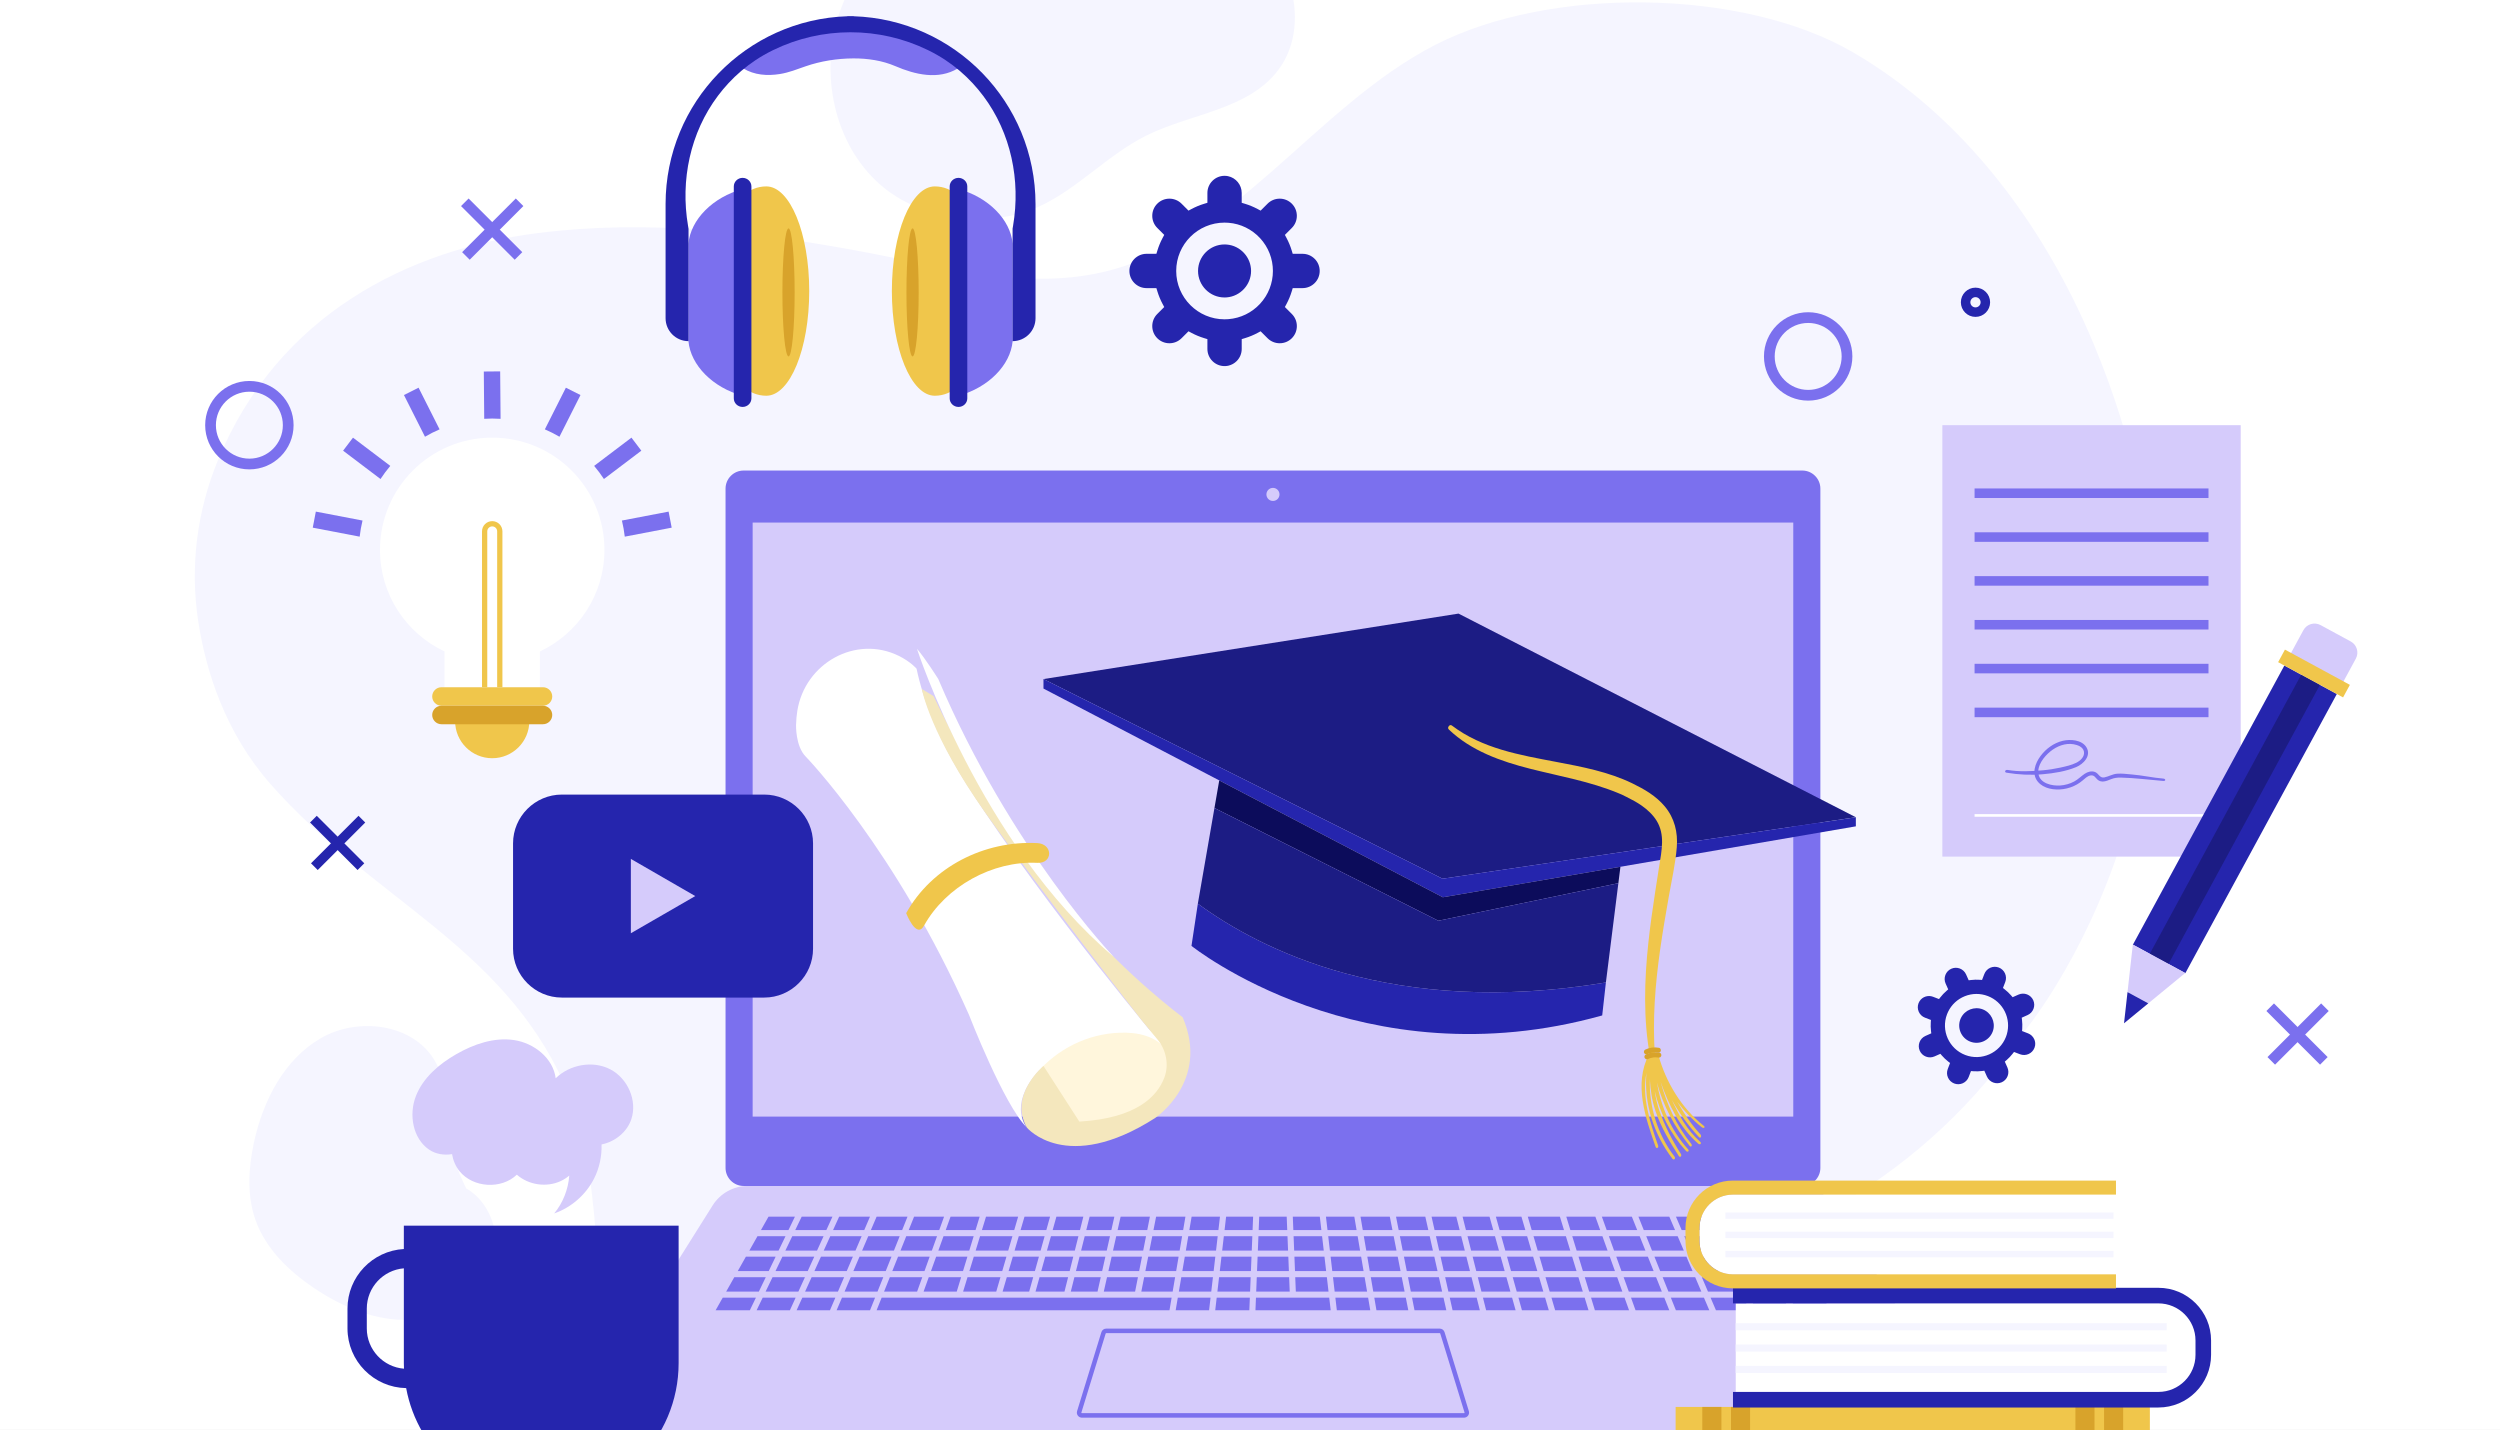 <?xml version="1.0" encoding="utf-8"?>
<svg xmlns="http://www.w3.org/2000/svg" version="1.1" width="764" height="437" viewBox="0 0 764 437"><rect x="0" y="0" width="764" height="437" fill="#333333" stroke="none"/><svg xmlns:xlink="http://www.w3.org/1999/xlink" version="1.1" x="0" y="-154" viewBox="0 0 500 500" style="enable-background:new 0 0 500 500;" xml:space="preserve" width="764" height="764">
<g id="Background">
	<rect id="XMLID_1_" style="fill:#FFFFFF;" width="500" height="500"/>
	<rect style="fill:none;" width="500" height="500"/>
</g>
<g id="Objects">
	<g>
		<g>
			<g>
				<path style="fill:#F5F5FF;" d="M54.194,257.705c20.295,22.975,45.983,31.902,58.651,59.817      c8.684,19.135,4.61,41.789,11.026,61.798c8.794,27.426,37.686,45.85,66.487,45.949c28.801,0.099,56.255-16.219,73.345-39.401      c5.605-7.603,10.463-16.151,18.32-21.393c11.253-7.507,25.85-6.542,39.323-7.743c33.221-2.96,64.703-21.615,83.253-49.333      c0,0,48.122-56.781,14.056-138.012c-9.902-23.611-25.953-45.295-48.087-58.162c-22.134-12.868-60.65-13.174-83.44-1.507      c-24.23,12.404-40.339,39.591-66.897,45.563c-15.394,3.461-31.287-1.037-46.789-3.979c-21.745-4.128-43.911-6.692-65.868-3.904      c-25.843,3.282-51.91,16.24-63.965,45.374c-4.222,10.203-5.641,21.396-3.958,32.31      C41.159,234.869,44.973,247.266,54.194,257.705z"/>
			</g>
			<g>
				<path style="fill:#F5F5FF;" d="M253.902,89.933c-5.586-7.013-14.289-10.841-22.992-12.998      c-12.008-2.976-24.921-3.205-36.569,0.962c-11.648,4.167-21.865,13.05-26.16,24.652c-4.295,11.602-1.928,25.786,6.984,34.367      c4.994,4.808,12.007,7.394,18.902,7.375c4.089,0.436,8.266-0.024,12.109-1.504c8.551-3.294,14.835-10.771,23.035-14.862      c8.912-4.445,20.366-5.155,26.397-13.079C261.038,107.711,259.488,96.946,253.902,89.933z"/>
			</g>
			<g>
				<path style="fill:#F5F5FF;" d="M93.239,338.465c-0.931-1.907-1.797-3.837-2.363-5.879c-1.811-6.54-0.495-13.999-4.007-19.806      c-4.41-7.293-15.273-8.624-22.663-4.379c-7.39,4.246-11.616,12.552-13.418,20.882c-1.11,5.13-1.433,10.594,0.324,15.539      c2.044,5.751,6.693,10.22,11.762,13.618c5.636,3.778,12.218,6.551,19,6.321c3.02-0.102,6.064-0.903,8.75-2.306      c2.118-0.92,3.998-2.342,5.292-4.186c0.94-1.114,1.733-2.35,2.313-3.714C100.638,348.886,98.465,341.426,93.239,338.465z"/>
			</g>
		</g>
		<g>
			<g>
				<path style="fill:#7B70EE;" d="M360.462,337.98h-211.74c-1.987,0-3.613-1.626-3.613-3.613v-135.86      c0-1.987,1.626-3.613,3.613-3.613h211.74c1.987,0,3.613,1.626,3.613,3.613v135.86      C364.075,336.354,362.449,337.98,360.462,337.98z"/>
				<rect x="150.529" y="205.299" style="fill:#D5CBFB;" width="208.126" height="118.805"/>
				<path style="fill:#D5CBFB;" d="M255.901,199.67c0,0.723-0.586,1.308-1.309,1.308c-0.723,0-1.308-0.586-1.308-1.308      c0-0.723,0.586-1.309,1.308-1.309C255.315,198.362,255.901,198.947,255.901,199.67z"/>
				<g>
					<path style="fill:#D5CBFB;" d="M393.546,384.667l-26.896-42.806c-1.518-2.416-4.171-3.882-7.024-3.882H249.904h-6.07h-94.275       c-2.853,0-5.506,1.466-7.024,3.882l-26.896,42.806c-0.761,1.212-1.032,2.652-0.794,4.043h279.494       C394.577,387.32,394.307,385.879,393.546,384.667z"/>
					<path style="fill:#7B70EE;" d="M114.845,388.711c0.049,0.287,0.112,0.572,0.205,0.852l0.424,1.272       c0.786,2.357,2.991,3.946,5.475,3.946h122.884h6.07h138.331c2.484,0,4.69-1.59,5.475-3.946l0.424-1.272       c0.093-0.28,0.156-0.566,0.205-0.852H114.845z"/>
				</g>
				<g>
					<polygon style="fill:#7B70EE;" points="159.679,359.104 160.989,356.223 154.508,356.223 153.121,359.104      "/>
					<polygon style="fill:#7B70EE;" points="171.096,350.902 171.739,349.399 172.328,348.02 166.057,348.02 164.747,350.902             "/>
					<polygon style="fill:#7B70EE;" points="162.328,356.223 161.019,359.104 167.591,359.104 168.822,356.223      "/>
					<polygon style="fill:#7B70EE;" points="161.543,355.003 162.853,352.121 156.483,352.121 155.095,355.003      "/>
					<polygon style="fill:#7B70EE;" points="293.498,348.02 294.223,350.902 299.796,350.902 298.994,348.02      "/>
					<polygon style="fill:#7B70EE;" points="193.503,356.223 192.623,359.104 199.249,359.104 200.091,356.223      "/>
					<polygon style="fill:#7B70EE;" points="185.754,356.223 184.717,359.104 191.348,359.104 192.228,356.223      "/>
					<polygon style="fill:#7B70EE;" points="177.969,356.223 176.815,359.104 183.421,359.104 184.458,356.223      "/>
					<polygon style="fill:#7B70EE;" points="170.148,356.223 168.917,359.104 175.501,359.104 176.655,356.223      "/>
					<polygon style="fill:#7B70EE;" points="300.26,348.02 301.062,350.902 306.269,350.902 305.426,348.02      "/>
					<polygon style="fill:#7B70EE;" points="215.913,352.121 215.188,355.003 220.428,355.003 221.075,352.121      "/>
					<polygon style="fill:#7B70EE;" points="272.764,348.02 273.254,350.902 279.301,350.902 278.732,348.02      "/>
					<polygon style="fill:#7B70EE;" points="214.962,350.902 215.687,348.02 210.191,348.02 209.388,350.902      "/>
					<polygon style="fill:#7B70EE;" points="208.122,350.902 208.925,348.02 203.759,348.02 202.916,350.902      "/>
					<polygon style="fill:#7B70EE;" points="221.349,350.902 221.996,348.02 216.944,348.02 216.22,350.902      "/>
					<polygon style="fill:#7B70EE;" points="306.697,348.02 307.539,350.902 314.055,350.902 313.173,348.02      "/>
					<polygon style="fill:#7B70EE;" points="188.705,348.02 187.668,350.902 193.855,350.902 194.31,349.415 194.736,348.02             "/>
					<polygon style="fill:#7B70EE;" points="186.372,350.902 187.409,348.02 181.253,348.02 180.1,350.902      "/>
					<polygon style="fill:#7B70EE;" points="173.655,348.02 172.423,350.902 178.786,350.902 179.386,349.402 179.939,348.02             "/>
					<polygon style="fill:#7B70EE;" points="287.189,348.02 287.835,350.902 292.965,350.902 292.24,348.02      "/>
					<polygon style="fill:#7B70EE;" points="279.975,348.02 280.544,350.902 286.585,350.902 285.939,348.02      "/>
					<polygon style="fill:#7B70EE;" points="201.645,350.902 202.488,348.02 196.011,348.02 195.13,350.902      "/>
					<polygon style="fill:#7B70EE;" points="209.265,346.801 210.013,344.118 204.899,344.118 204.114,346.801      "/>
					<polygon style="fill:#7B70EE;" points="202.844,346.801 203.628,344.118 197.205,344.118 196.384,346.801      "/>
					<polygon style="fill:#7B70EE;" points="265.643,348.02 265.979,350.902 272.017,350.902 271.527,348.02      "/>
					<polygon style="fill:#7B70EE;" points="229.45,346.801 229.98,344.118 224.123,344.118 223.521,346.801      "/>
					<polygon style="fill:#7B70EE;" points="222.27,346.801 222.873,344.118 217.926,344.118 217.252,346.801      "/>
					<polygon style="fill:#7B70EE;" points="215.994,346.801 216.668,344.118 211.279,344.118 210.531,346.801      "/>
					<polygon style="fill:#7B70EE;" points="336.857,348.02 338.088,350.902 344.438,350.902 343.128,348.02      "/>
					<polygon style="fill:#7B70EE;" points="172.85,346.801 173.997,344.118 167.83,344.118 166.611,346.801      "/>
					<polygon style="fill:#7B70EE;" points="180.428,346.801 181.502,344.118 175.323,344.118 174.176,346.801      "/>
					<polygon style="fill:#7B70EE;" points="195.109,346.801 195.929,344.118 190.109,344.118 189.144,346.801      "/>
					<polygon style="fill:#7B70EE;" points="344.468,348.02 345.778,350.902 352.114,350.902 350.726,348.02      "/>
					<polygon style="fill:#7B70EE;" points="187.848,346.801 188.813,344.118 182.816,344.118 181.742,346.801      "/>
					<polygon style="fill:#7B70EE;" points="314.448,348.02 315.33,350.902 321.517,350.902 320.48,348.02      "/>
					<polygon style="fill:#7B70EE;" points="228.832,356.223 228.263,359.104 234.532,359.104 235.023,356.223      "/>
					<polygon style="fill:#7B70EE;" points="201.362,356.223 200.52,359.104 205.836,359.104 206.639,356.223      "/>
					<polygon style="fill:#7B70EE;" points="221.405,356.223 220.758,359.104 227.02,359.104 227.589,356.223      "/>
					<polygon style="fill:#7B70EE;" points="207.906,356.223 207.103,359.104 212.898,359.104 213.623,356.223      "/>
					<polygon style="fill:#7B70EE;" points="214.881,356.223 214.156,359.104 219.507,359.104 220.154,356.223      "/>
					<polygon style="fill:#7B70EE;" points="237.658,348.02 237.167,350.902 243.206,350.902 243.541,348.02      "/>
					<polygon style="fill:#7B70EE;" points="236.629,346.801 237.086,344.118 231.223,344.118 230.693,346.801      "/>
					<polygon style="fill:#7B70EE;" points="229.642,352.121 229.073,355.003 235.231,355.003 235.722,352.121      "/>
					<polygon style="fill:#7B70EE;" points="329.245,348.02 330.399,350.902 336.762,350.902 335.53,348.02      "/>
					<polygon style="fill:#7B70EE;" points="242.729,355.003 243.064,352.121 236.959,352.121 236.468,355.003      "/>
					<polygon style="fill:#7B70EE;" points="321.775,348.02 322.813,350.902 329.085,350.902 327.931,348.02      "/>
					<polygon style="fill:#7B70EE;" points="163.407,350.902 164.717,348.02 158.458,348.02 157.07,350.902      "/>
					<polygon style="fill:#7B70EE;" points="302.082,359.104 301.279,356.223 295.562,356.223 296.286,359.104      "/>
					<polygon style="fill:#7B70EE;" points="209.048,352.121 208.246,355.003 213.93,355.003 214.655,352.121      "/>
					<polygon style="fill:#7B70EE;" points="312.8,346.801 311.98,344.118 305.557,344.118 306.34,346.801      "/>
					<polygon style="fill:#7B70EE;" points="327.442,346.801 326.369,344.118 320.371,344.118 321.337,346.801      "/>
					<polygon style="fill:#7B70EE;" points="320.041,346.801 319.075,344.118 313.256,344.118 314.076,346.801      "/>
					<polygon style="fill:#7B70EE;" points="285.664,346.801 285.062,344.118 279.205,344.118 279.734,346.801      "/>
					<polygon style="fill:#7B70EE;" points="278.492,346.801 277.962,344.118 272.099,344.118 272.556,346.801      "/>
					<polygon style="fill:#7B70EE;" points="335.009,346.801 333.862,344.118 327.683,344.118 328.757,346.801      "/>
					<polygon style="fill:#7B70EE;" points="298.654,346.801 297.906,344.118 292.516,344.118 293.191,346.801      "/>
					<polygon style="fill:#7B70EE;" points="291.933,346.801 291.258,344.118 286.312,344.118 286.914,346.801      "/>
					<polygon style="fill:#7B70EE;" points="295.029,359.104 294.304,356.223 289.031,356.223 289.677,359.104      "/>
					<polygon style="fill:#7B70EE;" points="340.268,359.104 339.036,356.223 332.53,356.223 333.684,359.104      "/>
					<polygon style="fill:#7B70EE;" points="324.469,359.104 323.431,356.223 316.956,356.223 317.837,359.104      "/>
					<polygon style="fill:#7B70EE;" points="356.064,359.104 354.675,356.223 348.196,356.223 349.506,359.104      "/>
					<polygon style="fill:#7B70EE;" points="348.167,359.104 346.857,356.223 340.363,356.223 341.594,359.104      "/>
					<polygon style="fill:#7B70EE;" points="332.369,359.104 331.215,356.223 324.728,356.223 325.764,359.104      "/>
					<polygon style="fill:#7B70EE;" points="288.427,359.104 287.781,356.223 281.596,356.223 282.165,359.104      "/>
					<polygon style="fill:#7B70EE;" points="342.574,346.801 341.355,344.118 335.188,344.118 336.335,346.801      "/>
					<polygon style="fill:#7B70EE;" points="353.468,350.902 359.315,350.902 357.686,348.02 352.08,348.02      "/>
					<polygon style="fill:#7B70EE;" points="308.666,359.104 307.823,356.223 302.545,356.223 303.348,359.104      "/>
					<polygon style="fill:#7B70EE;" points="350.139,346.801 348.846,344.118 342.694,344.118 343.913,346.801      "/>
					<polygon style="fill:#7B70EE;" points="316.562,359.104 315.681,356.223 309.094,356.223 309.936,359.104      "/>
					<polygon style="fill:#7B70EE;" points="356.998,346.801 355.481,344.118 350.2,344.118 351.493,346.801      "/>
					<polygon style="fill:#7B70EE;" points="305.07,346.801 304.287,344.118 299.172,344.118 299.92,346.801      "/>
					<polygon style="fill:#7B70EE;" points="265.705,359.104 265.37,356.223 259.048,356.223 259.165,359.104      "/>
					<polygon style="fill:#7B70EE;" points="171.902,352.121 171.259,353.625 170.67,355.003 177.144,355.003 178.297,352.121             "/>
					<polygon style="fill:#7B70EE;" points="272.717,355.003 272.226,352.121 266.12,352.121 266.456,355.003      "/>
					<polygon style="fill:#7B70EE;" points="169.343,355.003 170.576,352.121 164.192,352.121 163.507,353.628 162.883,355.003             "/>
					<polygon style="fill:#7B70EE;" points="223.247,348.02 222.6,350.902 228.64,350.902 229.209,348.02      "/>
					<polygon style="fill:#7B70EE;" points="230.453,348.02 229.883,350.902 235.93,350.902 236.421,348.02      "/>
					<polygon style="fill:#7B70EE;" points="194.757,352.121 193.876,355.003 200.447,355.003 201.289,352.121      "/>
					<polygon style="fill:#7B70EE;" points="179.611,352.121 178.457,355.003 184.896,355.003 185.933,352.121      "/>
					<polygon style="fill:#7B70EE;" points="202.56,352.121 201.718,355.003 206.979,355.003 207.782,352.121      "/>
					<polygon style="fill:#7B70EE;" points="258.884,352.121 259,355.003 265.228,355.003 264.892,352.121      "/>
					<polygon style="fill:#7B70EE;" points="187.23,352.121 186.193,355.003 192.601,355.003 193.482,352.121      "/>
					<polygon style="fill:#7B70EE;" points="264.274,346.801 263.961,344.118 258.561,344.118 258.669,346.801      "/>
					<polygon style="fill:#7B70EE;" points="280.922,359.104 280.353,356.223 274.162,356.223 274.652,359.104      "/>
					<polygon style="fill:#7B70EE;" points="251.845,344.118 251.736,346.801 257.448,346.801 257.34,344.118      "/>
					<polygon style="fill:#7B70EE;" points="251.687,348.02 251.571,350.902 257.613,350.902 257.497,348.02      "/>
					<polygon style="fill:#7B70EE;" points="264.751,350.902 264.415,348.02 258.718,348.02 258.834,350.902      "/>
					<polygon style="fill:#7B70EE;" points="271.319,346.801 270.862,344.118 265.189,344.118 265.502,346.801      "/>
					<polygon style="fill:#7B70EE;" points="251.522,352.121 251.405,355.003 257.779,355.003 257.663,352.121      "/>
					<polygon style="fill:#7B70EE;" points="251.357,356.223 251.24,359.104 257.944,359.104 257.828,356.223      "/>
					<polygon style="fill:#7B70EE;" points="250.516,346.801 250.624,344.118 245.223,344.118 244.911,346.801      "/>
					<polygon style="fill:#7B70EE;" points="237.866,346.801 243.683,346.801 243.995,344.118 238.324,344.118      "/>
					<polygon style="fill:#7B70EE;" points="280.112,355.003 279.542,352.121 273.462,352.121 273.954,355.003      "/>
					<polygon style="fill:#7B70EE;" points="222.326,352.121 221.679,355.003 227.83,355.003 228.399,352.121      "/>
					<polygon style="fill:#7B70EE;" points="144.544,360.323 143.119,362.844 149.966,362.844 151.18,360.323      "/>
					<polygon style="fill:#7B70EE;" points="307.467,355.003 306.625,352.121 301.402,352.121 302.206,355.003      "/>
					<polygon style="fill:#7B70EE;" points="303.688,360.323 304.391,362.844 309.759,362.844 309.022,360.323      "/>
					<polygon style="fill:#7B70EE;" points="293.997,355.003 293.272,352.121 288.11,352.121 288.756,355.003      "/>
					<polygon style="fill:#7B70EE;" points="250.02,359.104 250.136,356.223 243.815,356.223 243.48,359.104      "/>
					<polygon style="fill:#7B70EE;" points="326.203,360.323 327.11,362.844 333.866,362.844 332.858,360.323      "/>
					<polygon style="fill:#7B70EE;" points="346.303,355.003 344.993,352.121 338.609,352.121 339.841,355.003      "/>
					<polygon style="fill:#7B70EE;" points="334.172,360.323 335.18,362.844 341.867,362.844 340.789,360.323      "/>
					<polygon style="fill:#7B70EE;" points="236.26,356.223 235.769,359.104 242.252,359.104 242.587,356.223      "/>
					<polygon style="fill:#7B70EE;" points="146.861,356.223 145.233,359.104 151.767,359.104 153.155,356.223      "/>
					<polygon style="fill:#7B70EE;" points="267.074,360.323 267.368,362.844 274.053,362.844 273.624,360.323      "/>
					<polygon style="fill:#7B70EE;" points="168.396,360.323 167.318,362.844 174.004,362.844 175.013,360.323      "/>
					<polygon style="fill:#7B70EE;" points="249.971,360.323 243.338,360.323 243.045,362.844 249.869,362.844      "/>
					<polygon style="fill:#7B70EE;" points="338.514,355.003 337.284,352.121 330.888,352.121 332.041,355.003      "/>
					<polygon style="fill:#7B70EE;" points="152.534,360.323 151.319,362.844 157.979,362.844 159.125,360.323      "/>
					<polygon style="fill:#7B70EE;" points="280.785,352.121 281.355,355.003 287.506,355.003 286.86,352.121      "/>
					<polygon style="fill:#7B70EE;" points="310.292,360.323 311.029,362.844 317.706,362.844 316.934,360.323      "/>
					<polygon style="fill:#7B70EE;" points="282.406,360.323 282.903,362.844 289.267,362.844 288.702,360.323      "/>
					<polygon style="fill:#7B70EE;" points="315.308,355.003 314.427,352.121 307.896,352.121 308.737,355.003      "/>
					<polygon style="fill:#7B70EE;" points="322.993,355.003 321.955,352.121 315.703,352.121 316.584,355.003      "/>
					<polygon style="fill:#7B70EE;" points="274.861,360.323 275.29,362.844 281.66,362.844 281.163,360.323      "/>
					<polygon style="fill:#7B70EE;" points="318.21,360.323 318.982,362.844 325.814,362.844 324.907,360.323      "/>
					<polygon style="fill:#7B70EE;" points="151.498,348.02 149.869,350.902 155.717,350.902 157.105,348.02      "/>
					<polygon style="fill:#7B70EE;" points="350.06,360.323 351.206,362.844 357.865,362.844 356.65,360.323      "/>
					<polygon style="fill:#7B70EE;" points="153.703,344.118 152.187,346.801 157.692,346.801 158.984,344.118      "/>
					<polygon style="fill:#7B70EE;" points="330.727,355.003 329.574,352.121 323.251,352.121 324.289,355.003      "/>
					<polygon style="fill:#7B70EE;" points="233.895,362.844 234.324,360.323 176.327,360.323 175.317,362.844      "/>
					<polygon style="fill:#7B70EE;" points="289.952,360.323 290.517,362.844 295.97,362.844 295.335,360.323      "/>
					<polygon style="fill:#7B70EE;" points="244.434,350.902 250.351,350.902 250.467,348.02 244.769,348.02      "/>
					<polygon style="fill:#7B70EE;" points="362.323,356.223 356.029,356.223 359.219,362.844 366.066,362.844      "/>
					<polygon style="fill:#7B70EE;" points="355.443,355.003 361.634,355.003 360.004,352.121 354.055,352.121      "/>
					<polygon style="fill:#7B70EE;" points="354.089,355.003 352.701,352.121 346.332,352.121 347.642,355.003      "/>
					<polygon style="fill:#7B70EE;" points="241.817,362.844 242.11,360.323 235.561,360.323 235.132,362.844      "/>
					<polygon style="fill:#7B70EE;" points="251.192,360.323 251.09,362.844 266.141,362.844 265.846,360.323      "/>
					<polygon style="fill:#7B70EE;" points="342.116,360.323 343.193,362.844 349.867,362.844 348.721,360.323      "/>
					<polygon style="fill:#7B70EE;" points="300.94,355.003 300.136,352.121 294.53,352.121 295.255,355.003      "/>
					<polygon style="fill:#7B70EE;" points="296.593,360.323 297.228,362.844 303.125,362.844 302.422,360.323      "/>
					<polygon style="fill:#7B70EE;" points="149.179,352.121 147.551,355.003 153.742,355.003 155.13,352.121      "/>
					<polygon style="fill:#7B70EE;" points="165.271,346.801 166.491,344.118 160.338,344.118 159.046,346.801      "/>
					<polygon style="fill:#7B70EE;" points="160.464,360.323 159.318,362.844 165.991,362.844 167.069,360.323      "/>
					<polygon style="fill:#7B70EE;" points="250.185,355.003 250.302,352.121 244.292,352.121 243.957,355.003      "/>
					<polygon style="fill:#7B70EE;" points="272.925,356.223 266.598,356.223 266.933,359.104 273.416,359.104      "/>
				</g>
				<path style="fill:#7B70EE;" d="M292.8,384.32h-76.415c-0.325,0-0.622-0.15-0.815-0.411c-0.193-0.261-0.248-0.589-0.153-0.9      l4.858-15.788c0.132-0.428,0.521-0.714,0.968-0.714h66.7c0.447,0,0.836,0.287,0.968,0.714l4.858,15.788      c0.096,0.311,0.04,0.639-0.153,0.9C293.422,384.17,293.125,384.32,292.8,384.32z M221.242,367.41      c-0.049,0-0.09,0.031-0.105,0.078l-4.857,15.788c-0.014,0.043,0.001,0.077,0.016,0.097c0.015,0.02,0.042,0.044,0.088,0.044      H292.8c0.046,0,0.073-0.024,0.088-0.044c0.015-0.02,0.03-0.054,0.017-0.097l-4.858-15.789c-0.014-0.045-0.057-0.077-0.105-0.077      H221.242z"/>
			</g>
			<g>
				<g>
					<g>
						<polygon style="fill:#1C1C84;" points="291.701,223.505 208.694,236.597 288.505,276.529 371.169,264.235       "/>
						<polygon style="fill:#2525AD;" points="208.694,236.597 208.694,238.496 288.565,280.236 371.169,266.053 371.169,264.235         288.505,276.529       "/>
						<path style="fill:#2525AD;" d="M239.568,281.523l-1.272,8.439c0,0,34.085,27.367,82.146,13.911l0.736-6.594        C278.696,304.387,251.954,290.616,239.568,281.523z"/>
						<g>
							<path style="fill:#F0C64B;" d="M340.766,325.959c-4.448-3.528-7.599-8.732-9.1-14.207c-0.111-0.406-0.653-0.259-0.716,0.089         c-0.101-0.135-0.304-0.154-0.467-0.069c-0.078-0.282-0.537-0.411-0.713-0.07c-3.05,5.913-0.694,12.592,1.347,18.441         c0.16,0.46,0.669,0.212,0.508-0.249c-1.597-4.578-3.307-9.704-2.335-14.527c-0.542,6.098,1.49,12.343,5.212,17.182         c0.269,0.349,0.686-0.07,0.416-0.422c-3.379-4.393-5.125-9.968-4.945-15.505c0.104,2.181,0.442,4.356,1.14,6.413         c1.069,3.151,2.856,6.159,4.645,8.949c0.263,0.411,0.678-0.012,0.415-0.422c-1.719-2.682-3.202-5.563-4.275-8.574         c-0.46-1.29-0.762-2.642-0.955-4.013c1.028,4.435,3.17,8.605,6.249,11.99c0.324,0.356,0.753,0.04,0.425-0.321         c-3.374-3.709-5.402-8.458-6.239-13.358c1.238,4.589,3.522,8.929,6.539,12.657c0.305,0.377,0.623-0.032,0.315-0.413         c-2.945-3.639-4.892-7.894-6.108-12.371c1.638,4.618,3.764,9.073,7.519,12.357c0.368,0.322,0.77-0.051,0.403-0.372         c-2.579-2.256-4.279-5.303-5.665-8.359c1.504,2.672,3.312,5.169,5.41,7.426c0.332,0.357,0.612-0.211,0.284-0.564         c-1.846-1.985-3.262-4.184-4.634-6.509c1.413,1.893,3.055,3.617,4.915,5.092         C340.736,326.533,341.149,326.263,340.766,325.959z"/>
							<path style="fill:#F0C64B;" d="M332.948,262.056c-1.734-2.072-4.075-3.434-6.473-4.597         c-4.769-2.312-10.066-3.317-15.235-4.295c-7.306-1.382-14.78-2.662-20.855-7.266c-0.236-0.179-0.464-0.089-0.6,0.093         c-0.012,0.011-0.02,0.025-0.03,0.037c-0.004,0.007-0.009,0.011-0.013,0.018c-0.146,0.18-0.186,0.439,0.031,0.646         c4.452,4.256,10.404,6.363,16.263,7.846c5.921,1.499,11.964,2.525,17.631,4.878c0.176,0.073,0.352,0.146,0.528,0.219         c0.034,0.014,0.221,0.1,0.223,0.099c0.29,0.141,0.577,0.286,0.866,0.429c1.061,0.526,2.094,1.071,3.065,1.754         c1.164,0.819,2.242,1.822,2.99,3.041c0.818,1.333,1.102,2.828,1.072,4.378c-0.031,1.613-0.33,3.217-0.592,4.805         c-0.271,1.645-0.515,3.294-0.768,4.941c-0.523,3.406-1.01,6.814-1.378,10.24c-0.809,7.542-1.03,15.235,0.326,22.73         c0.101,0.556,1.034,0.434,0.992-0.134c-0.527-7.113,0.053-14.245,1.051-21.292c0.497-3.507,1.099-7,1.712-10.489         c0.575-3.275,1.335-6.576,1.604-9.894C335.602,267.234,334.905,264.395,332.948,262.056z"/>
							<path style="fill:#D8A32B;" d="M329.623,312.588c0.086-0.042,0.173-0.08,0.261-0.117c0.053-0.021,0.051-0.02-0.008,0.002         c0.026-0.009,0.051-0.019,0.077-0.027c0.039-0.013,0.078-0.026,0.117-0.038c0.189-0.058,0.382-0.1,0.578-0.128         c0.047-0.007,0.095-0.015,0.142-0.018c-0.132,0.007,0.022,0,0.048-0.002c0.095-0.005,0.191-0.007,0.286-0.005         c0.095,0.002,0.19,0.007,0.285,0.016c0.047,0.005,0.095,0.01,0.142,0.016c0.027,0.004,0.054,0.007,0.081,0.012         c-0.066-0.012-0.07-0.013-0.013-0.002c0.139,0.026,0.261,0.033,0.391-0.036c0.107-0.057,0.211-0.173,0.243-0.293         c0.064-0.237-0.051-0.582-0.329-0.634c-0.949-0.177-1.907-0.065-2.778,0.362c-0.238,0.117-0.343,0.454-0.207,0.684         C329.082,312.623,329.369,312.713,329.623,312.588L329.623,312.588z"/>
							<path style="fill:#D8A32B;" d="M329.522,311.602c0.086-0.042,0.173-0.08,0.261-0.117c0.053-0.021,0.051-0.02-0.008,0.002         c0.026-0.009,0.051-0.018,0.077-0.027c0.039-0.013,0.078-0.026,0.117-0.038c0.189-0.058,0.382-0.101,0.578-0.128         c0.047-0.007,0.095-0.015,0.142-0.018c-0.132,0.007,0.022,0,0.048-0.002c0.095-0.005,0.191-0.007,0.286-0.005         c0.095,0.002,0.191,0.007,0.285,0.017c0.048,0.005,0.095,0.01,0.142,0.016c0.027,0.004,0.054,0.008,0.081,0.012         c-0.066-0.012-0.071-0.013-0.013-0.002c0.139,0.026,0.261,0.033,0.391-0.036c0.107-0.057,0.212-0.174,0.243-0.293         c0.064-0.237-0.051-0.583-0.329-0.634c-0.95-0.177-1.907-0.065-2.778,0.362c-0.237,0.117-0.343,0.455-0.207,0.684         C328.981,311.637,329.267,311.727,329.522,311.602L329.522,311.602z"/>
						</g>
					</g>
					<g>
						<polygon style="fill:#0C0C5B;" points="323.674,277.421 324.086,274.137 288.565,280.236 243.848,256.867 242.89,262.389         287.672,284.934       "/>
						<path style="fill:#1C1C84;" d="M287.672,284.934l-44.783-22.545l-3.321,19.134c12.386,9.093,39.128,22.864,81.61,15.757        l2.495-19.859L287.672,284.934z"/>
					</g>
				</g>
				<g>
					<g>
						<path style="fill:#FFF6DC;" d="M233.385,310.894c1.982,5.339-2.277,11.844-9.512,14.53        c-7.235,2.686-11.365-0.701-14.259-5.606c-4.233-7.174-0.153-11.043,7.082-13.729        C223.932,303.404,231.403,305.555,233.385,310.894z"/>
						<path style="fill:#FFFFFF;" d="M161.136,252.093c0,0,17.955,18.49,32.668,51.677c0,0,6.978,18.016,11.556,22.52        c0,0-3.705-4.175,1.953-10.841c4.156-4.896,10.217-7.896,16.634-8.123c3.585-0.127,7.331,0.623,9.463,3.637        c0,0-23.946-28.208-39.591-52.547c-6.251-9.724-9.21-17.758-10.509-23.9c0,0-1.179-1.387-3.528-2.547        c-8.638-4.266-18.813,1.476-20.32,10.991c-0.141,0.888-0.229,1.834-0.252,2.84C159.21,245.8,159.086,250.017,161.136,252.093z        "/>
						<path style="fill:#F4E7BD;" d="M205.36,326.291c0,0,7.859,9.482,25.657-1.896c0,0,11.016-7.349,5.517-20.15        c0,0-11.424-8.516-20.432-19.311c-9.008-10.795-20.15-25.492-29.395-44.931l-2.357-1.426c0,0,1.699,9.218,12.702,24.751        c11.003,15.534,31.3,41.54,31.3,41.54l3.104,3.74c1.782,2.147,2.394,5.096,1.41,7.707c-1.402,3.718-5.515,8.122-17,8.79        l-7.172-11.135C208.694,313.971,201.73,319.738,205.36,326.291z"/>
						<path style="fill:#FFFFFF;" d="M222.744,292.153c0,0-20.627-21.509-35.087-55.556c0,0-2.608-4.145-4.267-6.058        C183.39,230.538,195.96,269.393,222.744,292.153z"/>
					</g>
					<path style="fill:#F0C64B;" d="M184.807,285.911c4.34-7.827,13.717-13.004,22.644-12.556c3.177,0.159,3.168-3.792,0-3.951       c-10.587-0.531-21.083,4.753-26.217,14.015C181.234,283.418,183.264,288.694,184.807,285.911L184.807,285.911z"/>
				</g>
			</g>
		</g>
		<g>
			<path style="fill:#2525AD;" d="M152.851,300.299h-40.483c-5.367,0-9.758-4.391-9.758-9.758v-21.083     c0-5.367,4.391-9.758,9.758-9.758h40.483c5.367,0,9.758,4.391,9.758,9.758v21.083     C162.609,295.908,158.218,300.299,152.851,300.299z"/>
			<polygon style="fill:#D5CBFB;" points="126.17,280 126.17,272.565 132.61,276.282 139.049,280 132.61,283.718 126.17,287.435         "/>
		</g>
		<g>
			<g>
				<g>
					<path style="fill:#FFFFFF;" d="M120.888,210.758c0-12.396-10.049-22.444-22.444-22.444C86.049,188.314,76,198.362,76,210.758       c0,8.984,5.28,16.731,12.905,20.317v7.158h19.079v-7.158C115.608,227.489,120.888,219.742,120.888,210.758z"/>
					<path style="fill:#F0C64B;" d="M108.598,241.932H88.29c-1.018,0-1.85-0.832-1.85-1.85l0,0c0-1.018,0.832-1.85,1.85-1.85h20.309       c1.017,0,1.85,0.832,1.85,1.85l0,0C110.448,241.1,109.616,241.932,108.598,241.932z"/>
					<path style="fill:#F0C64B;" d="M98.444,252.43L98.444,252.43c-4.098,0-7.42-3.322-7.42-7.42v-1.227h14.841v1.227       C105.864,249.108,102.542,252.43,98.444,252.43z"/>
					<path style="fill:#D8A32B;" d="M108.598,245.632H88.29c-1.018,0-1.85-0.833-1.85-1.85l0,0c0-1.017,0.832-1.85,1.85-1.85h20.309       c1.017,0,1.85,0.832,1.85,1.85l0,0C110.448,244.8,109.616,245.632,108.598,245.632z"/>
				</g>
				<path style="fill:#F0C64B;" d="M100.485,238.233h-1.052v-31.18c0-0.545-0.444-0.989-0.989-0.989c-0.546,0-0.99,0.444-0.99,0.989      v31.18h-1.052v-31.18c0-1.126,0.916-2.041,2.042-2.041c1.126,0,2.041,0.915,2.041,2.041V238.233z"/>
			</g>
			<g>
				<path style="fill:#7B70EE;" d="M63.167,203.106l-0.616,3.212l9.381,1.798c0.126-1.096,0.318-2.171,0.572-3.223L63.167,203.106z"/>
				<path style="fill:#7B70EE;" d="M70.598,188.314l-1.978,2.609l7.482,5.664c0.599-0.915,1.253-1.792,1.957-2.624L70.598,188.314z"/>
				<path style="fill:#7B70EE;" d="M83.713,178.323l-2.922,1.471l4.206,8.338c0.939-0.549,1.912-1.045,2.919-1.478L83.713,178.323z"/>
				<path style="fill:#7B70EE;" d="M134.337,206.318l-0.616-3.212l-9.338,1.787c0.254,1.051,0.447,2.127,0.572,3.223      L134.337,206.318z"/>
				<path style="fill:#7B70EE;" d="M128.267,190.923l-1.978-2.609l-7.461,5.649c0.704,0.833,1.357,1.709,1.957,2.624      L128.267,190.923z"/>
				<path style="fill:#7B70EE;" d="M116.097,179.794l-2.922-1.471l-4.204,8.332c1.007,0.433,1.98,0.929,2.919,1.478L116.097,179.794      z"/>
				<path style="fill:#7B70EE;" d="M100.116,184.552l-0.081-9.492l-3.273,0.03l0.082,9.456c0.53-0.031,1.062-0.052,1.599-0.052      C99.006,184.495,99.563,184.518,100.116,184.552z"/>
			</g>
		</g>
		<g>
			<g>
				<g>
					<rect x="335.124" y="382.176" style="fill:#F0C64B;" width="94.85" height="18.701"/>
				</g>
				<g>
					<g>
						<rect x="340.462" y="382.176" style="fill:#D8A32B;" width="3.82" height="18.701"/>
						<rect x="346.196" y="382.176" style="fill:#D8A32B;" width="3.821" height="18.701"/>
					</g>
					<g>
						<rect x="415.081" y="382.176" style="fill:#D8A32B;" width="3.821" height="18.701"/>
						<rect x="420.814" y="382.176" style="fill:#D8A32B;" width="3.821" height="18.701"/>
					</g>
				</g>
			</g>
			<g>
				<g>
					<path style="fill:#FFFFFF;" d="M439.1,371.755v-2.877c0-4.089-3.327-7.415-7.415-7.415h-84.536v17.708h84.536       C435.773,379.171,439.1,375.844,439.1,371.755z"/>
					<path style="fill:#2525AD;" d="M431.684,358.347h-85.089v1.558v1.558h85.089c4.089,0,7.415,3.327,7.415,7.415v2.877       c0,4.089-3.327,7.415-7.415,7.415h-85.089v1.558v1.558h85.089c5.807,0,10.531-4.724,10.531-10.531v-2.877       C442.215,363.071,437.491,358.347,431.684,358.347z"/>
				</g>
				<g>
					<rect x="347.148" y="365.427" style="fill:#F5F5FF;" width="86.192" height="1.417"/>
					<rect x="347.148" y="369.695" style="fill:#F5F5FF;" width="86.192" height="1.417"/>
					<rect x="347.148" y="373.963" style="fill:#F5F5FF;" width="86.192" height="1.417"/>
				</g>
			</g>
			<g>
				<g>
					<path style="fill:#FFFFFF;" d="M339.902,348.975v-2.591c0-3.682,2.995-6.677,6.677-6.677h76.12v15.945h-76.12       C342.898,355.652,339.902,352.657,339.902,348.975z"/>
					<path style="fill:#F0C64B;" d="M346.579,336.901h76.618v1.403v1.403h-76.618c-3.682,0-6.677,2.995-6.677,6.677v2.591       c0,3.682,2.995,6.677,6.677,6.677h76.618v1.403v1.403h-76.618c-5.229,0-9.483-4.254-9.483-9.483v-2.591       C337.096,341.155,341.35,336.901,346.579,336.901z"/>
				</g>
				<g>
					
						<rect x="345.088" y="343.276" transform="matrix(-1 -1.224647e-16 1.224647e-16 -1 767.787 687.828)" style="fill:#F5F5FF;" width="77.611" height="1.276"/>
					
						<rect x="345.088" y="347.12" transform="matrix(-1 -1.224647e-16 1.224647e-16 -1 767.787 695.515)" style="fill:#F5F5FF;" width="77.611" height="1.276"/>
					
						<rect x="345.088" y="350.963" transform="matrix(-1 -1.224647e-16 1.224647e-16 -1 767.787 703.202)" style="fill:#F5F5FF;" width="77.611" height="1.276"/>
				</g>
			</g>
		</g>
		<g>
			<g>
				<g>
					<g>
						<path style="fill:#F0C64B;" d="M186.959,138.065L186.959,138.065c3.583,0,6.487,2.816,6.487,6.289v0.957        c1.305,3.671,2.099,8.449,2.099,13.688s-0.795,10.016-2.099,13.688v0.957c0,3.473-2.904,6.289-6.487,6.289l0,0        c-4.742,0-8.586-9.372-8.586-20.934C178.372,147.437,182.217,138.065,186.959,138.065z"/>
						<path style="fill:#D8A32B;" d="M181.29,159.265c0,7.072,0.548,12.806,1.223,12.806c0.676,0,1.223-5.733,1.223-12.806        c0-7.072-0.548-12.806-1.223-12.806C181.838,146.46,181.29,152.193,181.29,159.265z"/>
					</g>
					<g>
						<path style="fill:#7B70EE;" d="M202.529,149.513v0.839v17.827v0.839c-0.442,4.826-4.881,9.299-10.831,10.915v-11.754v-17.827        v-11.754C197.648,140.214,202.087,144.687,202.529,149.513z"/>
					</g>
					<path style="fill:#2525AD;" d="M191.698,182.173L191.698,182.173c0.969,0,1.761-0.768,1.761-1.707v-42.401       c0-0.939-0.793-1.708-1.761-1.708l0,0c-0.969,0-1.761,0.768-1.761,1.708v42.401       C189.936,181.405,190.729,182.173,191.698,182.173z"/>
				</g>
				<g>
					<g>
						<path style="fill:#F0C64B;" d="M153.26,138.065L153.26,138.065c-3.583,0-6.487,2.816-6.487,6.289v0.957        c-1.305,3.671-2.099,8.449-2.099,13.688s0.795,10.016,2.099,13.688v0.957c0,3.473,2.904,6.289,6.487,6.289l0,0        c4.742,0,8.586-9.372,8.586-20.934C161.846,147.437,158.002,138.065,153.26,138.065z"/>
						<path style="fill:#D8A32B;" d="M158.928,159.265c0,7.072-0.548,12.806-1.223,12.806c-0.675,0-1.223-5.733-1.223-12.806        c0-7.072,0.548-12.806,1.223-12.806C158.38,146.46,158.928,152.193,158.928,159.265z"/>
					</g>
					<g>
						<path style="fill:#7B70EE;" d="M137.689,149.513v0.839v17.827v0.839c0.442,4.826,4.881,9.299,10.831,10.915v-11.754v-17.827        v-11.754C142.57,140.214,138.131,144.687,137.689,149.513z"/>
					</g>
					<path style="fill:#2525AD;" d="M148.521,182.173L148.521,182.173c-0.969,0-1.761-0.768-1.761-1.707v-42.401       c0-0.939,0.792-1.708,1.761-1.708l0,0c0.969,0,1.761,0.768,1.761,1.708v42.401       C150.282,181.405,149.489,182.173,148.521,182.173z"/>
				</g>
			</g>
			<g>
				<path style="fill:#7B70EE;" d="M191.864,112.261c-3.519-2.905-8.134-4.744-12.511-5.818c-4.494-1.103-9.188-1.385-13.783-0.852      c-1.387,0.161-2.768,0.378-4.134,0.666c-0.935,0.197-1.962,0.351-2.829,0.762c-0.906,0.43-1.794,0.904-2.69,1.356      c-2.426,1.223-4.853,2.446-7.279,3.669c-0.966,0.487-0.852,1.9,0,2.416c2.243,1.36,4.812,1.534,7.352,1.129      c1.786-0.285,3.417-0.948,5.112-1.535c3.045-1.055,6.335-1.571,9.551-1.586c2.867-0.013,5.775,0.416,8.424,1.549      c3.919,1.688,8.607,2.811,12.504,0.443C192.289,114.028,192.58,112.852,191.864,112.261z"/>
				<path style="fill:#2525AD;" d="M170.715,104.035l0.006-0.031c-0.205,0-0.407,0.012-0.612,0.015      c-0.204-0.003-0.406-0.015-0.612-0.015l0.006,0.031c-20.204,0.644-36.388,17.214-36.388,37.574v22.818      c0,2.534,2.054,4.589,4.589,4.589v-22.496l-0.099-0.585c-1.546-9.123,0.431-18.618,5.997-26.009      c2.6-3.452,6.122-6.703,10.89-9.052c0.057-0.028,0.113-0.055,0.17-0.083c9.715-4.736,21.18-4.736,30.895,0      c0.057,0.028,0.113,0.055,0.17,0.083c4.797,2.363,8.332,5.639,10.936,9.113c5.534,7.385,7.493,16.856,5.95,25.954l-0.098,0.58      v22.496c2.534,0,4.589-2.054,4.589-4.589V141.61C207.103,121.249,190.919,104.679,170.715,104.035z"/>
			</g>
		</g>
		<g>
			<g>
				<rect x="388.473" y="185.82" style="fill:#D5CBFB;" width="59.667" height="86.288"/>
				<g>
					<rect x="394.913" y="198.476" style="fill:#7B70EE;" width="46.786" height="1.91"/>
					<rect x="394.913" y="207.243" style="fill:#7B70EE;" width="46.786" height="1.91"/>
					<rect x="394.913" y="216.011" style="fill:#7B70EE;" width="46.786" height="1.91"/>
					<rect x="394.913" y="224.778" style="fill:#7B70EE;" width="46.786" height="1.91"/>
					<rect x="394.913" y="233.545" style="fill:#7B70EE;" width="46.786" height="1.91"/>
					<rect x="394.913" y="242.313" style="fill:#7B70EE;" width="46.786" height="1.91"/>
				</g>
				<rect x="394.914" y="263.61" style="fill:#FFFFFF;" width="46.786" height="0.526"/>
				<path style="fill:#7B70EE;" d="M401.306,255.324c2.39,0.402,4.817,0.522,7.233,0.312c2.232-0.194,4.602-0.57,6.684-1.428      c1.482-0.611,3.097-2.285,2.057-3.977c-0.916-1.491-3.215-1.643-4.738-1.281c-1.776,0.423-3.356,1.586-4.436,3.038      c-1.081,1.453-1.833,3.548-0.554,5.12c1.182,1.452,3.346,1.743,5.089,1.501c0.979-0.136,1.933-0.46,2.79-0.956      c0.4-0.232,0.771-0.506,1.126-0.801c0.464-0.384,0.951-0.894,1.578-0.981c0.753-0.105,0.926,0.465,1.405,0.875      c0.333,0.285,0.761,0.381,1.19,0.338c0.529-0.054,1.01-0.282,1.5-0.471c0.617-0.239,1.227-0.328,1.888-0.313      c2.846,0.068,5.715,0.446,8.552,0.677c0.506,0.041,0.504-0.432,0-0.473c-2.112-0.172-4.225-0.659-6.337-0.83      c-0.964-0.078-1.955-0.226-2.923-0.147c-0.91,0.075-1.641,0.547-2.512,0.734c-0.979,0.209-1.114-0.775-1.898-1.077      c-0.696-0.267-1.462-0.042-2.057,0.356c-0.726,0.485-1.317,1.117-2.093,1.536c-0.87,0.469-1.852,0.751-2.839,0.811      c-1.6,0.097-3.982-0.391-4.319-2.284c-0.308-1.727,1.125-3.51,2.373-4.529c1.282-1.047,3.012-1.74,4.683-1.434      c0.795,0.146,1.833,0.52,2.028,1.412c0.227,1.041-0.693,1.881-1.528,2.29c-0.975,0.478-2.102,0.722-3.156,0.957      c-1.17,0.261-2.355,0.445-3.55,0.549c-2.343,0.203-4.704,0.317-7.023-0.074C401.019,254.69,400.805,255.24,401.306,255.324      L401.306,255.324z"/>
			</g>
			<g>
				<path style="fill:#D5CBFB;" d="M468.084,238.197l-10.489-5.691l3.083-5.683c0.667-1.23,2.205-1.686,3.435-1.019l6.035,3.275      c1.23,0.667,1.686,2.205,1.019,3.435L468.084,238.197z"/>
				
					<rect x="440.994" y="232.85" transform="matrix(0.879 0.477 -0.477 0.879 180.312 -181.136)" style="fill:#2525AD;" width="11.934" height="63.528"/>
				
					<rect x="444.83" y="232.85" transform="matrix(0.879 0.477 -0.477 0.879 180.306 -181.133)" style="fill:#1C1C84;" width="4.262" height="63.528"/>
				
					<rect x="455.404" y="234.012" transform="matrix(0.879 0.477 -0.477 0.879 168.312 -192.216)" style="fill:#F0C64B;" width="14.775" height="2.856"/>
				<g>
					<polygon style="fill:#D5CBFB;" points="437.056,295.378 426.567,289.687 425.503,299.203 429.658,301.458      "/>
					<polygon style="fill:#2525AD;" points="429.658,301.458 425.503,299.203 424.805,305.445      "/>
				</g>
			</g>
		</g>
		<g>
			<g>
				
					<line style="fill:none;stroke:#7B70EE;stroke-width:2.146;stroke-miterlimit:10;" x1="92.965" y1="141.242" x2="103.698" y2="151.975"/>
				
					<line style="fill:none;stroke:#7B70EE;stroke-width:2.146;stroke-miterlimit:10;" x1="103.914" y1="141.242" x2="93.181" y2="151.975"/>
			</g>
			<g>
				
					<line style="fill:none;stroke:#7B70EE;stroke-width:2.146;stroke-miterlimit:10;" x1="454.037" y1="302.228" x2="464.77" y2="312.961"/>
				
					<line style="fill:none;stroke:#7B70EE;stroke-width:2.146;stroke-miterlimit:10;" x1="464.985" y1="302.228" x2="454.252" y2="312.961"/>
			</g>
			<g>
				
					<line style="fill:none;stroke:#2525AD;stroke-width:1.9;stroke-miterlimit:10;" x1="62.68" y1="264.615" x2="72.185" y2="274.119"/>
				
					<line style="fill:none;stroke:#2525AD;stroke-width:1.9;stroke-miterlimit:10;" x1="72.375" y1="264.615" x2="62.871" y2="274.119"/>
			</g>
			<path style="fill:none;stroke:#7B70EE;stroke-width:2.146;stroke-miterlimit:10;" d="M57.644,185.82     c0,4.29-3.478,7.768-7.768,7.768c-4.29,0-7.768-3.478-7.768-7.768c0-4.29,3.478-7.768,7.768-7.768     C54.166,178.051,57.644,181.529,57.644,185.82z"/>
			<circle style="fill:none;stroke:#7B70EE;stroke-width:2.146;stroke-miterlimit:10;" cx="361.634" cy="172.071" r="7.768"/>
			<path style="fill:none;stroke:#2525AD;stroke-width:1.9;stroke-miterlimit:10;" d="M397.072,161.239     c0,1.09-0.884,1.974-1.974,1.974c-1.09,0-1.974-0.884-1.974-1.974s0.884-1.974,1.974-1.974     C396.188,159.265,397.072,160.149,397.072,161.239z"/>
			<path style="fill:none;stroke:#2525AD;stroke-width:1.9;stroke-miterlimit:10;" d="M206.724,95.422     c0,1.09-0.884,1.974-1.974,1.974s-1.974-0.884-1.974-1.974s0.884-1.974,1.974-1.974S206.724,94.332,206.724,95.422z"/>
		</g>
		<g>
			<path style="fill:#2525AD;" d="M80.768,345.921v4.668c-6.272,0.353-11.27,5.553-11.27,11.912v3.972     c0,6.516,5.246,11.821,11.734,11.935c2.356,12.782,13.55,22.469,27.014,22.469h0c15.176,0,27.478-12.302,27.478-27.478v-27.478     H80.768z M73.359,366.472v-3.972c0-4.23,3.267-7.706,7.409-8.051v18.949c0,0.378,0.013,0.752,0.028,1.126     C76.641,374.193,73.359,370.712,73.359,366.472z"/>
			<g>
				<path style="fill:#D5CBFB;" d="M122.036,314.64c-3.496-1.803-8.089-0.953-10.899,1.8c-0.504-4.01-4.315-7.04-8.311-7.638      c-3.997-0.598-8.052,0.803-11.559,2.812c-3.439,1.97-6.65,4.703-8.091,8.395c-1.441,3.692-0.634,8.451,2.631,10.697      c1.326,0.912,3.016,1.169,4.603,0.903c0.209,1.256,0.706,2.454,1.523,3.447c2.723,3.311,8.345,3.638,11.434,0.666      c2.344,2.074,5.942,2.598,8.78,1.278c0.617-0.287,1.188-0.662,1.707-1.099c-0.209,2.751-1.254,5.444-3.014,7.572      c3.409-1.186,6.324-3.728,7.962-6.945c1.074-2.109,1.579-4.492,1.512-6.856c2.654-0.511,5.089-2.453,5.953-5.051      C127.51,320.887,125.533,316.442,122.036,314.64z"/>
			</g>
		</g>
		<g>
			<path style="fill:#2525AD;" d="M245.356,149.694l-0.005-0.001c-0.142-0.012-0.29-0.019-0.44-0.019     c-2.924,0-5.303,2.379-5.303,5.303c0,2.924,2.379,5.303,5.303,5.303c0.15,0,0.296-0.006,0.433-0.018     c2.733-0.225,4.87-2.546,4.87-5.285C250.214,152.239,248.08,149.918,245.356,149.694z"/>
			<path style="fill:#2525AD;" d="M263.94,154.978c0-0.916-0.357-1.777-1.006-2.426c-0.648-0.648-1.51-1.005-2.426-1.005h-1.964     l-0.202-0.664c-0.263-0.866-0.613-1.709-1.038-2.506l-0.327-0.612l1.39-1.39c1.338-1.338,1.338-3.515,0-4.853     c-0.648-0.648-1.51-1.005-2.427-1.005c-0.917,0-1.778,0.357-2.426,1.004l-1.39,1.39l-0.612-0.327     c-0.797-0.426-1.64-0.775-2.506-1.038l-0.663-0.202v-1.964c0-1.625-1.156-3.04-2.748-3.363c-0.224-0.045-0.455-0.068-0.683-0.068     c-0.916,0-1.778,0.357-2.426,1.005c-0.648,0.649-1.005,1.51-1.005,2.426v1.964l-0.663,0.202     c-0.866,0.263-1.709,0.613-2.506,1.038l-0.612,0.327l-1.39-1.39c-1.337-1.337-3.515-1.337-4.853,0     c-0.647,0.648-1.004,1.51-1.004,2.427c0,0.917,0.357,1.778,1.005,2.426l1.39,1.39l-0.327,0.612     c-0.426,0.797-0.775,1.64-1.039,2.506l-0.202,0.664h-1.964c-1.892,0-3.431,1.539-3.431,3.431c0,0.916,0.357,1.778,1.005,2.426     c0.648,0.648,1.51,1.005,2.426,1.005h1.964l0.202,0.663c0.264,0.866,0.613,1.709,1.039,2.506l0.327,0.612l-1.39,1.39     c-1.338,1.338-1.338,3.515,0,4.853c0.648,0.647,1.509,1.004,2.427,1.004c0.917,0,1.778-0.357,2.426-1.005l1.39-1.39l0.612,0.327     c0.797,0.426,1.64,0.775,2.506,1.039l0.663,0.202v1.964c0,1.892,1.539,3.431,3.431,3.431c0.222,0,0.447-0.022,0.667-0.065     l0.105-0.022c0.626-0.144,1.196-0.46,1.654-0.918c0.648-0.649,1.005-1.51,1.005-2.426v-1.964l0.663-0.202     c0.866-0.263,1.709-0.613,2.506-1.039l0.612-0.327l1.39,1.391c0.646,0.646,1.508,1.002,2.426,1.002     c0.918,0,1.78-0.356,2.427-1.003c0.647-0.648,1.004-1.51,1.004-2.427c0-0.916-0.357-1.778-1.005-2.426l-1.39-1.389l0.327-0.612     c0.426-0.797,0.775-1.641,1.039-2.506l0.202-0.663h1.964C262.4,158.409,263.94,156.87,263.94,154.978z M252.01,161.544     c-1.648,1.781-3.884,2.872-6.296,3.07c-0.258,0.022-0.53,0.034-0.803,0.034c-5.332,0-9.67-4.338-9.67-9.67     c0-5.332,4.338-9.67,9.67-9.67c0.274,0,0.548,0.012,0.814,0.035c2.403,0.197,4.637,1.287,6.286,3.069     c1.658,1.792,2.571,4.124,2.571,6.567C254.581,157.421,253.668,159.753,252.01,161.544z"/>
		</g>
		<g>
			<path style="fill:#2525AD;" d="M392.188,304.376l-0.002,0.003c-0.041,0.084-0.079,0.172-0.115,0.263     c-0.686,1.781,0.205,3.789,1.987,4.474c1.781,0.686,3.789-0.206,4.474-1.987c0.035-0.091,0.065-0.181,0.09-0.268     c0.504-1.718-0.409-3.564-2.077-4.206C394.878,302.013,392.963,302.769,392.188,304.376z"/>
			<path style="fill:#2525AD;" d="M399.765,294.294c-0.558-0.215-1.167-0.199-1.714,0.043c-0.547,0.243-0.966,0.684-1.181,1.242     l-0.461,1.197l-0.452-0.033c-0.589-0.043-1.185-0.027-1.77,0.045l-0.449,0.056l-0.521-1.173     c-0.501-1.129-1.827-1.639-2.956-1.138c-0.547,0.243-0.966,0.684-1.181,1.243c-0.215,0.558-0.2,1.167,0.043,1.713l0.521,1.173     l-0.343,0.296c-0.446,0.386-0.857,0.817-1.22,1.283l-0.279,0.357l-1.197-0.461c-0.99-0.381-2.123-0.009-2.693,0.885     c-0.08,0.126-0.148,0.261-0.202,0.4c-0.215,0.558-0.199,1.167,0.043,1.714c0.243,0.547,0.684,0.967,1.242,1.181l1.197,0.461     l-0.033,0.452c-0.043,0.589-0.027,1.185,0.045,1.77l0.056,0.45l-1.173,0.521c-1.128,0.501-1.639,1.827-1.138,2.956     c0.243,0.546,0.684,0.966,1.243,1.181c0.558,0.215,1.167,0.2,1.714-0.043l1.173-0.521l0.296,0.343     c0.385,0.446,0.817,0.857,1.283,1.22l0.357,0.279l-0.461,1.197c-0.444,1.153,0.133,2.451,1.286,2.895     c0.558,0.215,1.167,0.199,1.714-0.043c0.547-0.243,0.966-0.684,1.181-1.242l0.461-1.197l0.452,0.033     c0.589,0.043,1.185,0.027,1.77-0.045l0.449-0.056l0.521,1.173c0.501,1.129,1.827,1.639,2.956,1.138     c0.546-0.243,0.966-0.684,1.181-1.243c0.215-0.558,0.2-1.167-0.043-1.714l-0.521-1.173l0.343-0.296     c0.446-0.386,0.857-0.817,1.22-1.283l0.279-0.357l1.197,0.461c1.153,0.444,2.451-0.133,2.895-1.286     c0.052-0.135,0.091-0.277,0.117-0.422l0.011-0.069c0.059-0.415,0-0.837-0.172-1.223c-0.243-0.547-0.684-0.967-1.242-1.181     l-1.197-0.461l0.033-0.452c0.042-0.589,0.027-1.185-0.045-1.77l-0.056-0.45l1.173-0.521c0.545-0.242,0.964-0.684,1.18-1.243     c0.215-0.559,0.2-1.168-0.042-1.714c-0.243-0.546-0.684-0.966-1.243-1.181c-0.558-0.215-1.167-0.2-1.714,0.043l-1.172,0.521     l-0.296-0.343c-0.386-0.446-0.818-0.857-1.283-1.22l-0.357-0.279l0.461-1.197C401.494,296.037,400.918,294.738,399.765,294.294z      M400.968,303.102c0.699,1.422,0.838,3.04,0.394,4.556c-0.047,0.163-0.104,0.331-0.168,0.497     c-1.251,3.248-4.911,4.874-8.159,3.623c-3.248-1.251-4.874-4.911-3.623-8.159c0.064-0.167,0.136-0.331,0.212-0.487     c0.684-1.418,1.872-2.523,3.344-3.109c1.48-0.59,3.115-0.599,4.603-0.026C399.059,300.568,400.265,301.672,400.968,303.102z"/>
		</g>
	</g>
</g>
</svg></svg>
